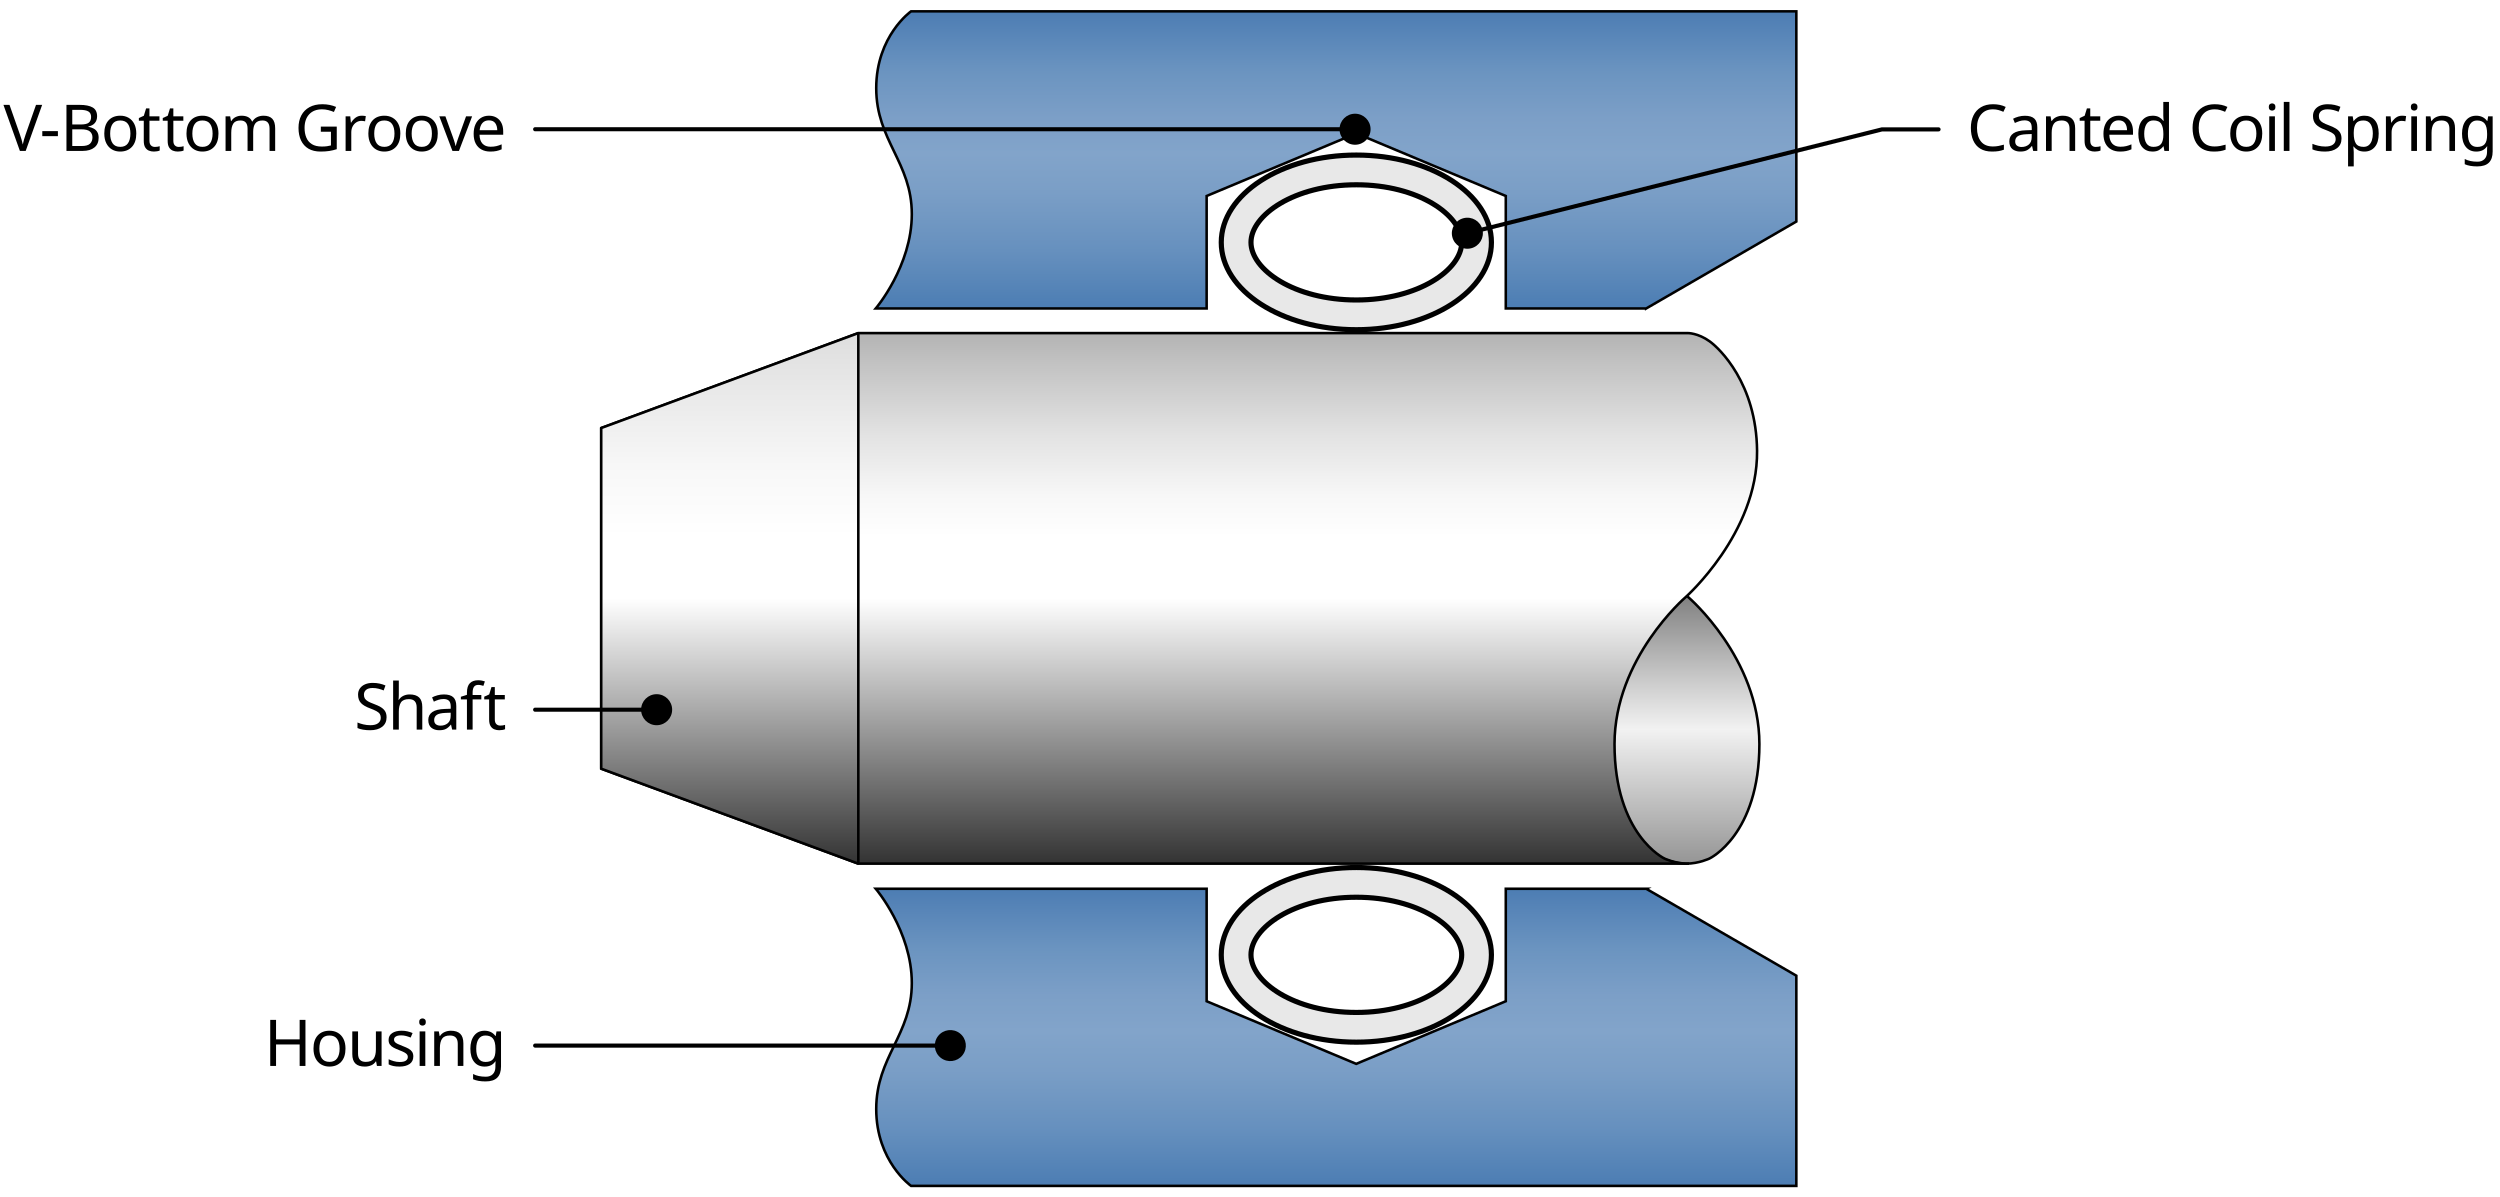 <?xml version="1.0" encoding="UTF-8"?><svg xmlns="http://www.w3.org/2000/svg" xmlns:xlink="http://www.w3.org/1999/xlink" viewBox="0 0 969 464"><defs><style>.cls-1{fill:#e8e8e8;stroke-width:2px;}.cls-1,.cls-2,.cls-3,.cls-4,.cls-5,.cls-6,.cls-7{stroke:#000;}.cls-1,.cls-2,.cls-3,.cls-4,.cls-5,.cls-7{stroke-miterlimit:10;}.cls-2{fill:url(#linear-gradient-2);}.cls-3{fill:url(#linear-gradient-4);}.cls-4{fill:url(#linear-gradient-5);}.cls-5{fill:none;stroke-linecap:round;stroke-width:1.6px;}.cls-6{fill:url(#linear-gradient-3);stroke-linejoin:bevel;}.cls-7{fill:url(#linear-gradient);}</style><linearGradient id="linear-gradient" x1="653.585" y1="334.749" x2="653.585" y2="230.828" gradientUnits="userSpaceOnUse"><stop offset="0" stop-color="#959595"/><stop offset=".5" stop-color="#f2f2f2"/><stop offset=".69" stop-color="#c9c9c9"/><stop offset="1" stop-color="gray"/></linearGradient><linearGradient id="linear-gradient-2" x1="457.035" y1="334.749" x2="457.035" y2="129.102" gradientUnits="userSpaceOnUse"><stop offset="0" stop-color="#333"/><stop offset=".5" stop-color="#fff"/><stop offset=".617" stop-color="#fff"/><stop offset=".694" stop-color="#f7f7f7"/><stop offset=".81" stop-color="#e2e2e2"/><stop offset=".952" stop-color="silver"/><stop offset="1" stop-color="#b3b3b3"/></linearGradient><linearGradient id="linear-gradient-3" x1="282.856" y1="334.749" x2="282.856" y2="129.102" gradientUnits="userSpaceOnUse"><stop offset="0" stop-color="#333"/><stop offset=".5" stop-color="#fff"/><stop offset=".617" stop-color="#fff"/><stop offset=".751" stop-color="#f7f7f7"/><stop offset=".956" stop-color="#e2e2e2"/><stop offset="1" stop-color="#ddd"/></linearGradient><linearGradient id="linear-gradient-4" x1="517.853" y1="459.648" x2="517.853" y2="344.478" gradientUnits="userSpaceOnUse"><stop offset="0" stop-color="#4c7db3"/><stop offset=".194" stop-color="#6690be"/><stop offset=".389" stop-color="#7a9ec6"/><stop offset=".52" stop-color="#82a4ca"/><stop offset=".64" stop-color="#7c9fc7"/><stop offset=".796" stop-color="#6b94c0"/><stop offset=".971" stop-color="#5180b5"/><stop offset="1" stop-color="#4c7db3"/></linearGradient><linearGradient id="linear-gradient-5" y1="119.566" y2="4.395" xlink:href="#linear-gradient-4"/></defs><g id="HOUSING_SHAFT"><path class="cls-7" d="M654.448,231.525s27.49,23.61,27.49,56.865c0,35.249-19.344,44.374-19.344,44.374,0,0-4.132,1.985-9.009,1.985-4.877,0-9.009-1.985-9.009-1.985,0,0-19.344-9.125-19.344-44.374,0-33.254,27.49-56.865,27.49-56.865l.863-.696,.863,.696Z"/><path class="cls-2" d="M654.14,334.749H332.683l-99.655-36.801V165.903l99.655-36.801h321.456s3.956-.085,8.535,3.215c3.769,2.716,18.124,16.309,18.364,42.457,.293,31.924-27.762,56.752-27.762,56.752,0,0-27.49,23.61-27.49,56.865,0,35.249,19.344,44.374,19.344,44.374,0,0,4.132,1.985,9.009,1.985Z"/><polygon class="cls-6" points="332.683 334.749 233.028 297.947 233.028 165.903 332.683 129.102 332.683 334.749"/><path class="cls-3" d="M638.067,344.48h-54.426v43.599l-57.973,24.276-57.973-24.276v-43.601h-128.25s13.974,16.455,13.974,36.549-13.791,28.549-13.791,48.834,13.496,29.787,13.496,29.787h343.137v-81.473l-58.195-33.695Z"/><path class="cls-4" d="M638.067,119.563h-54.426v-43.599l-57.973-24.276-57.973,24.276v43.601h-128.25s13.974-16.455,13.974-36.549-13.791-28.549-13.791-48.834,13.496-29.787,13.496-29.787h343.137V85.868l-58.195,33.695Z"/></g><g id="SPRING"><path class="cls-1" d="M525.715,336.249c28.916,0,52.359,15.152,52.359,33.844s-23.442,33.849-52.359,33.849-52.356-15.157-52.356-33.849,23.44-33.844,52.356-33.844Zm40.839,33.844c0-10.559-16.772-22.324-40.839-22.324s-40.837,11.766-40.837,22.324c0,10.562,16.771,22.329,40.837,22.329s40.839-11.768,40.839-22.329Z"/><path class="cls-1" d="M473.359,93.951c0-18.692,23.44-33.849,52.356-33.849s52.359,15.157,52.359,33.849-23.442,33.844-52.359,33.844-52.356-15.152-52.356-33.844Zm52.356-22.329c-24.065,0-40.837,11.768-40.837,22.329,0,10.559,16.771,22.324,40.837,22.324s40.839-11.766,40.839-22.324c0-10.562-16.772-22.329-40.839-22.329Z"/></g><g id="TEXT"><g><path d="M149.836,278.014c0,1.584-.575,2.817-1.725,3.7-1.15,.884-2.7,1.325-4.65,1.325-1,0-1.925-.075-2.775-.226-.85-.149-1.559-.357-2.125-.625v-2.149c.6,.267,1.346,.509,2.238,.725,.891,.217,1.812,.325,2.762,.325,1.316,0,2.316-.258,3-.775,.683-.516,1.025-1.216,1.025-2.1,0-.583-.125-1.075-.375-1.475-.25-.4-.684-.767-1.3-1.101-.617-.333-1.458-.7-2.525-1.1-1.534-.55-2.684-1.226-3.45-2.025s-1.15-1.892-1.15-3.274c0-.934,.241-1.742,.725-2.426,.483-.683,1.15-1.208,2-1.574,.85-.367,1.841-.551,2.975-.551,.966,0,1.858,.092,2.675,.275,.816,.184,1.566,.425,2.25,.725l-.7,1.926c-.617-.267-1.292-.492-2.025-.676-.733-.183-1.483-.274-2.25-.274-1.117,0-1.958,.237-2.525,.712-.567,.476-.85,1.104-.85,1.888,0,.601,.125,1.101,.375,1.5,.25,.4,.658,.763,1.225,1.088,.566,.325,1.333,.662,2.3,1.013,1.05,.383,1.938,.796,2.663,1.237s1.275,.971,1.65,1.587c.375,.617,.562,1.393,.562,2.325Z"/><path d="M154.579,263.789v5.575c0,.666-.042,1.291-.125,1.875h.15c.433-.684,1.021-1.2,1.762-1.551,.742-.35,1.546-.524,2.413-.524,1.617,0,2.837,.388,3.663,1.162,.825,.775,1.237,2.021,1.237,3.737v8.726h-2.175v-8.575c0-2.15-1-3.225-3-3.225-1.5,0-2.529,.421-3.087,1.262-.559,.842-.837,2.047-.837,3.613v6.925h-2.2v-19h2.2Z"/><path d="M172.056,269.164c1.633,0,2.842,.358,3.625,1.075s1.175,1.858,1.175,3.425v9.125h-1.6l-.425-1.9h-.101c-.583,.733-1.2,1.275-1.85,1.625-.65,.351-1.534,.525-2.65,.525-1.217,0-2.225-.321-3.024-.963-.801-.642-1.2-1.646-1.2-3.013,0-1.333,.524-2.362,1.575-3.087,1.05-.726,2.666-1.121,4.85-1.188l2.275-.075v-.8c0-1.116-.242-1.892-.726-2.325s-1.167-.65-2.05-.65c-.7,0-1.367,.104-2,.312-.634,.209-1.225,.446-1.775,.713l-.675-1.65c.583-.316,1.275-.587,2.075-.812,.8-.225,1.633-.337,2.5-.337Zm2.625,7.075l-1.975,.074c-1.667,.067-2.821,.334-3.463,.801s-.963,1.125-.963,1.975c0,.75,.229,1.3,.688,1.65,.459,.35,1.046,.524,1.763,.524,1.116,0,2.054-.312,2.812-.938s1.138-1.587,1.138-2.888v-1.199Z"/><path d="M186.561,271.089h-3.375v11.7h-2.2v-11.7h-2.35v-1.025l2.35-.75v-.774c0-1.733,.379-2.979,1.138-3.737,.758-.759,1.829-1.138,3.213-1.138,.516,0,1,.046,1.449,.138,.45,.092,.834,.195,1.15,.312l-.575,1.725c-.267-.083-.575-.166-.925-.25-.35-.083-.709-.125-1.075-.125-.733,0-1.279,.246-1.638,.737-.358,.492-.537,1.263-.537,2.312v.875h3.375v1.7Z"/><path d="M193.891,281.239c.333,0,.675-.025,1.024-.075,.351-.05,.634-.116,.851-.2v1.675c-.234,.117-.567,.213-1,.288-.434,.074-.851,.112-1.25,.112-.7,0-1.347-.121-1.938-.362-.592-.242-1.071-.663-1.438-1.263-.367-.601-.551-1.441-.551-2.525v-7.8h-1.899v-1.05l1.925-.875,.875-2.851h1.3v3.075h3.875v1.7h-3.875v7.75c0,.816,.196,1.421,.588,1.812s.896,.588,1.513,.588Z"/></g><g><path d="M118.394,413.159h-2.25v-8.325h-9.15v8.325h-2.25v-17.851h2.25v7.551h9.15v-7.551h2.25v17.851Z"/><path d="M133.911,406.434c0,2.217-.562,3.934-1.688,5.15s-2.646,1.825-4.562,1.825c-1.184,0-2.237-.271-3.163-.812-.925-.542-1.654-1.333-2.188-2.375s-.8-2.304-.8-3.788c0-2.216,.554-3.925,1.663-5.125,1.108-1.199,2.629-1.8,4.562-1.8,1.2,0,2.266,.271,3.2,.812,.934,.542,1.663,1.325,2.188,2.351,.525,1.024,.788,2.279,.788,3.762Zm-10.125,0c0,1.584,.312,2.838,.938,3.763s1.621,1.388,2.988,1.388c1.35,0,2.341-.463,2.975-1.388s.95-2.179,.95-3.763c0-1.583-.317-2.824-.95-3.725s-1.633-1.35-3-1.35-2.358,.449-2.975,1.35c-.617,.9-.925,2.142-.925,3.725Z"/><path d="M147.899,399.759v13.4h-1.8l-.325-1.775h-.1c-.434,.7-1.034,1.213-1.8,1.538-.767,.324-1.583,.487-2.45,.487-1.617,0-2.833-.388-3.65-1.163-.817-.774-1.225-2.012-1.225-3.712v-8.775h2.225v8.625c0,2.134,.991,3.2,2.975,3.2,1.483,0,2.513-.416,3.088-1.25,.575-.833,.862-2.033,.862-3.6v-6.976h2.2Z"/><path d="M160.199,409.459c0,1.3-.484,2.283-1.45,2.95-.967,.667-2.267,1-3.9,1-.934,0-1.737-.075-2.413-.226-.675-.149-1.271-.357-1.788-.625v-2c.533,.268,1.179,.513,1.938,.738,.758,.225,1.529,.337,2.312,.337,1.117,0,1.925-.179,2.425-.537s.75-.838,.75-1.438c0-.333-.092-.634-.275-.9-.184-.267-.513-.533-.988-.8s-1.154-.566-2.038-.9c-.867-.333-1.608-.666-2.225-1-.617-.333-1.092-.732-1.425-1.199s-.5-1.066-.5-1.801c0-1.133,.462-2.008,1.388-2.625,.925-.616,2.137-.925,3.637-.925,.816,0,1.579,.084,2.288,.25,.709,.167,1.371,.384,1.988,.65l-.75,1.75c-.567-.233-1.159-.434-1.775-.601-.617-.166-1.25-.25-1.9-.25-.9,0-1.587,.146-2.062,.438-.475,.292-.712,.688-.712,1.188,0,.384,.108,.7,.325,.95,.216,.25,.579,.5,1.087,.75,.508,.25,1.188,.534,2.038,.851,.85,.316,1.575,.642,2.175,.975,.6,.334,1.058,.737,1.375,1.213,.316,.475,.475,1.07,.475,1.787Z"/><path d="M163.776,394.734c.333,0,.629,.112,.888,.337,.258,.226,.388,.579,.388,1.062s-.13,.838-.388,1.062c-.259,.226-.555,.338-.888,.338-.367,0-.675-.112-.925-.338-.25-.225-.375-.579-.375-1.062s.125-.837,.375-1.062c.25-.225,.558-.337,.925-.337Zm1.075,5.024v13.4h-2.2v-13.4h2.2Z"/><path d="M174.753,399.509c1.6,0,2.809,.392,3.625,1.175,.816,.784,1.225,2.034,1.225,3.75v8.726h-2.175v-8.575c0-2.15-1-3.225-3-3.225-1.483,0-2.509,.416-3.075,1.25-.566,.833-.85,2.033-.85,3.6v6.95h-2.2v-13.4h1.775l.325,1.825h.125c.433-.7,1.033-1.221,1.8-1.562s1.575-.513,2.425-.513Z"/><path d="M187.816,399.509c.883,0,1.679,.167,2.388,.5,.708,.334,1.312,.842,1.812,1.525h.125l.3-1.775h1.75v13.625c0,1.917-.487,3.358-1.463,4.325-.975,.967-2.487,1.45-4.537,1.45-1.967,0-3.575-.284-4.825-.851v-2.024c1.316,.7,2.967,1.05,4.95,1.05,1.149,0,2.054-.338,2.712-1.013s.988-1.596,.988-2.763v-.524c0-.2,.008-.487,.024-.862s.033-.638,.05-.788h-.1c-.9,1.351-2.283,2.025-4.15,2.025-1.733,0-3.087-.608-4.062-1.825-.975-1.217-1.462-2.916-1.462-5.1,0-2.134,.487-3.829,1.462-5.088,.976-1.258,2.321-1.888,4.038-1.888Zm.3,1.851c-1.117,0-1.983,.445-2.6,1.337-.617,.892-.926,2.163-.926,3.812,0,1.65,.301,2.913,.9,3.788s1.491,1.312,2.675,1.312c1.351,0,2.333-.363,2.95-1.088,.616-.725,.925-1.896,.925-3.513v-.524c0-1.816-.316-3.125-.95-3.926-.633-.8-1.625-1.199-2.975-1.199Z"/></g><g><path d="M16.335,40.648l-6.375,17.85h-2.25L1.335,40.648H3.685l4.025,11.45c.267,.733,.487,1.421,.663,2.062,.175,.642,.329,1.254,.462,1.837,.116-.583,.267-1.2,.45-1.85,.183-.65,.408-1.35,.675-2.1l4-11.4h2.375Z"/><path d="M16.394,52.773v-1.95h6.05v1.95h-6.05Z"/><path d="M25.759,40.648h5.1c2.216,0,3.9,.334,5.05,1,1.15,.667,1.725,1.809,1.725,3.425,0,1.05-.291,1.921-.875,2.612-.584,.692-1.425,1.138-2.525,1.337v.125c.75,.134,1.429,.359,2.038,.675s1.087,.767,1.438,1.35c.35,.584,.525,1.334,.525,2.25,0,1.617-.554,2.867-1.663,3.75-1.108,.884-2.621,1.325-4.537,1.325h-6.275v-17.85Zm2.25,7.6h3.3c1.516,0,2.562-.246,3.137-.737,.575-.492,.863-1.221,.863-2.188,0-.983-.346-1.688-1.038-2.113-.692-.425-1.796-.637-3.312-.637h-2.95v5.675Zm0,1.875v6.475h3.6c1.583,0,2.683-.308,3.3-.925,.616-.616,.925-1.425,.925-2.425,0-.933-.321-1.688-.962-2.263-.642-.575-1.788-.862-3.438-.862h-3.425Z"/><path d="M52.822,51.773c0,2.217-.562,3.934-1.688,5.15-1.125,1.217-2.646,1.825-4.562,1.825-1.184,0-2.237-.271-3.163-.812-.925-.541-1.654-1.333-2.188-2.375-.533-1.042-.8-2.304-.8-3.788,0-2.216,.554-3.925,1.663-5.125,1.108-1.2,2.629-1.8,4.562-1.8,1.2,0,2.266,.271,3.2,.812s1.663,1.325,2.188,2.35c.525,1.025,.788,2.279,.788,3.762Zm-10.125,0c0,1.583,.312,2.837,.938,3.763,.625,.925,1.621,1.387,2.988,1.387,1.35,0,2.341-.462,2.975-1.387,.633-.925,.95-2.179,.95-3.763,0-1.583-.317-2.825-.95-3.725-.633-.9-1.633-1.35-3-1.35s-2.358,.45-2.975,1.35c-.617,.9-.925,2.142-.925,3.725Z"/><path d="M60.027,56.948c.333,0,.675-.025,1.025-.075s.633-.116,.85-.2v1.675c-.234,.117-.567,.212-1,.288-.434,.075-.85,.112-1.25,.112-.7,0-1.346-.121-1.938-.362-.592-.242-1.071-.663-1.438-1.263-.367-.6-.55-1.441-.55-2.525v-7.8h-1.9v-1.05l1.925-.875,.875-2.85h1.3v3.075h3.875v1.7h-3.875v7.75c0,.817,.196,1.421,.587,1.812,.392,.392,.896,.588,1.513,.588Z"/><path d="M69.289,56.948c.333,0,.675-.025,1.025-.075s.633-.116,.85-.2v1.675c-.234,.117-.567,.212-1,.288-.434,.075-.85,.112-1.25,.112-.7,0-1.346-.121-1.938-.362-.592-.242-1.071-.663-1.438-1.263-.367-.6-.55-1.441-.55-2.525v-7.8h-1.9v-1.05l1.925-.875,.875-2.85h1.3v3.075h3.875v1.7h-3.875v7.75c0,.817,.196,1.421,.587,1.812,.392,.392,.896,.588,1.513,.588Z"/><path d="M84.679,51.773c0,2.217-.562,3.934-1.688,5.15-1.125,1.217-2.646,1.825-4.562,1.825-1.184,0-2.237-.271-3.163-.812-.925-.541-1.654-1.333-2.188-2.375-.533-1.042-.8-2.304-.8-3.788,0-2.216,.554-3.925,1.663-5.125,1.108-1.2,2.629-1.8,4.562-1.8,1.2,0,2.266,.271,3.2,.812s1.663,1.325,2.188,2.35c.525,1.025,.788,2.279,.788,3.762Zm-10.125,0c0,1.583,.312,2.837,.938,3.763,.625,.925,1.621,1.387,2.988,1.387,1.35,0,2.341-.462,2.975-1.387,.633-.925,.95-2.179,.95-3.763,0-1.583-.317-2.825-.95-3.725-.633-.9-1.633-1.35-3-1.35s-2.358,.45-2.975,1.35c-.617,.9-.925,2.142-.925,3.725Z"/><path d="M102.129,44.848c1.516,0,2.65,.392,3.4,1.175,.75,.784,1.125,2.034,1.125,3.75v8.725h-2.175v-8.625c0-2.116-.908-3.175-2.725-3.175-1.3,0-2.229,.375-2.788,1.125-.559,.75-.837,1.842-.837,3.275v7.4h-2.175v-8.625c0-2.116-.916-3.175-2.75-3.175-1.35,0-2.284,.416-2.8,1.25-.517,.834-.775,2.033-.775,3.6v6.95h-2.2v-13.4h1.775l.325,1.825h.125c.416-.7,.979-1.221,1.688-1.562,.708-.341,1.462-.512,2.262-.512,2.1,0,3.467,.75,4.1,2.25h.125c.45-.767,1.058-1.333,1.825-1.7,.766-.366,1.591-.55,2.475-.55Z"/><path d="M124.353,49.073h6.175v8.75c-.967,.316-1.942,.55-2.925,.7s-2.1,.225-3.35,.225c-1.85,0-3.409-.371-4.675-1.112s-2.229-1.8-2.887-3.175c-.659-1.375-.988-3.004-.988-4.887,0-1.85,.363-3.463,1.087-4.838,.725-1.375,1.779-2.441,3.163-3.2s3.05-1.138,5-1.138c1,0,1.946,.092,2.837,.275,.892,.184,1.721,.442,2.488,.775l-.85,1.95c-.634-.266-1.346-.504-2.138-.712-.791-.208-1.612-.312-2.462-.312-2.133,0-3.796,.646-4.987,1.938-1.192,1.292-1.788,3.046-1.788,5.263,0,1.417,.229,2.671,.688,3.762,.458,1.092,1.179,1.942,2.163,2.55,.983,.608,2.275,.912,3.875,.912,.783,0,1.45-.041,2-.125,.55-.083,1.05-.183,1.5-.3v-5.3h-3.925v-2Z"/><path d="M140.208,44.848c.25,0,.517,.012,.8,.038,.283,.025,.541,.062,.775,.112l-.275,2.025c-.217-.05-.459-.091-.725-.125-.267-.033-.509-.05-.725-.05-.684,0-1.325,.188-1.925,.562-.6,.375-1.079,.9-1.438,1.575-.358,.675-.537,1.463-.537,2.363v7.15h-2.2v-13.4h1.8l.25,2.45h.1c.416-.733,.971-1.366,1.663-1.9,.691-.533,1.504-.8,2.438-.8Z"/><path d="M155.173,51.773c0,2.217-.562,3.934-1.688,5.15-1.125,1.217-2.646,1.825-4.562,1.825-1.184,0-2.237-.271-3.163-.812-.925-.541-1.654-1.333-2.188-2.375-.533-1.042-.8-2.304-.8-3.788,0-2.216,.554-3.925,1.663-5.125,1.108-1.2,2.629-1.8,4.562-1.8,1.2,0,2.266,.271,3.2,.812s1.663,1.325,2.188,2.35c.525,1.025,.788,2.279,.788,3.762Zm-10.125,0c0,1.583,.312,2.837,.938,3.763,.625,.925,1.621,1.387,2.988,1.387,1.35,0,2.341-.462,2.975-1.387,.633-.925,.95-2.179,.95-3.763,0-1.583-.317-2.825-.95-3.725-.633-.9-1.633-1.35-3-1.35s-2.358,.45-2.975,1.35c-.617,.9-.925,2.142-.925,3.725Z"/><path d="M169.681,51.773c0,2.217-.562,3.934-1.688,5.15-1.125,1.217-2.646,1.825-4.563,1.825-1.184,0-2.237-.271-3.163-.812-.925-.541-1.654-1.333-2.188-2.375-.533-1.042-.8-2.304-.8-3.788,0-2.216,.554-3.925,1.663-5.125,1.108-1.2,2.629-1.8,4.562-1.8,1.2,0,2.266,.271,3.2,.812s1.663,1.325,2.188,2.35c.525,1.025,.788,2.279,.788,3.762Zm-10.125,0c0,1.583,.312,2.837,.938,3.763,.625,.925,1.621,1.387,2.988,1.387,1.35,0,2.342-.462,2.975-1.387,.634-.925,.95-2.179,.95-3.763,0-1.583-.316-2.825-.95-3.725-.633-.9-1.633-1.35-3-1.35-1.367,0-2.358,.45-2.975,1.35-.617,.9-.925,2.142-.925,3.725Z"/><path d="M175.361,58.498l-5.075-13.4h2.351l2.85,7.9c.133,.367,.275,.775,.425,1.225,.15,.45,.283,.883,.4,1.3,.116,.417,.2,.759,.25,1.025h.1c.05-.266,.142-.612,.275-1.037,.133-.425,.274-.858,.425-1.3,.15-.441,.291-.846,.425-1.212l2.851-7.9h2.35l-5.1,13.4h-2.525Z"/><path d="M189.515,44.848c1.134,0,2.117,.25,2.95,.75s1.471,1.204,1.913,2.112c.441,.909,.662,1.971,.662,3.188v1.325h-9.175c.033,1.517,.421,2.671,1.162,3.462,.741,.792,1.779,1.188,3.112,1.188,.851,0,1.604-.079,2.263-.237s1.338-.388,2.038-.688v1.925c-.684,.3-1.359,.521-2.025,.663-.667,.141-1.459,.212-2.375,.212-1.283,0-2.408-.258-3.375-.775s-1.721-1.283-2.263-2.3c-.542-1.016-.812-2.275-.812-3.775,0-1.466,.246-2.725,.737-3.775,.492-1.05,1.184-1.858,2.075-2.425s1.929-.85,3.112-.85Zm-.024,1.8c-1.05,0-1.88,.337-2.487,1.013-.609,.675-.972,1.612-1.088,2.812h6.825c-.017-1.133-.284-2.054-.8-2.763-.518-.708-1.334-1.062-2.45-1.062Z"/></g><g><path d="M772.46,42.373c-1.917,0-3.426,.642-4.525,1.925-1.1,1.284-1.65,3.042-1.65,5.275,0,2.217,.513,3.971,1.538,5.262,1.024,1.292,2.562,1.938,4.612,1.938,.767,0,1.5-.066,2.2-.2s1.392-.3,2.075-.5v1.95c-.667,.25-1.354,.434-2.062,.55-.709,.116-1.555,.175-2.538,.175-1.816,0-3.333-.375-4.55-1.125s-2.129-1.816-2.737-3.2c-.608-1.383-.913-3.008-.913-4.875,0-1.8,.329-3.387,.988-4.762,.658-1.375,1.629-2.45,2.912-3.225s2.842-1.163,4.675-1.163c1.884,0,3.525,.35,4.925,1.05l-.899,1.9c-.55-.25-1.163-.475-1.838-.675-.675-.2-1.412-.3-2.212-.3Z"/><path d="M784.86,44.873c1.633,0,2.842,.358,3.625,1.075s1.175,1.858,1.175,3.425v9.125h-1.6l-.425-1.9h-.101c-.583,.733-1.2,1.275-1.85,1.625-.65,.35-1.534,.525-2.65,.525-1.217,0-2.225-.321-3.024-.962-.801-.642-1.2-1.646-1.2-3.013,0-1.333,.524-2.362,1.575-3.087,1.05-.725,2.666-1.121,4.85-1.188l2.275-.075v-.8c0-1.116-.242-1.892-.726-2.325-.483-.433-1.167-.65-2.05-.65-.7,0-1.367,.104-2,.312-.634,.208-1.225,.446-1.775,.712l-.675-1.65c.583-.316,1.275-.587,2.075-.812s1.633-.337,2.5-.337Zm2.625,7.075l-1.975,.075c-1.667,.067-2.821,.334-3.463,.8s-.963,1.125-.963,1.975c0,.75,.229,1.3,.688,1.65,.459,.35,1.046,.525,1.763,.525,1.116,0,2.054-.312,2.812-.938s1.138-1.587,1.138-2.888v-1.2Z"/><path d="M799.48,44.848c1.6,0,2.808,.392,3.625,1.175,.816,.784,1.225,2.034,1.225,3.75v8.725h-2.175v-8.575c0-2.15-1-3.225-3-3.225-1.483,0-2.509,.416-3.075,1.25s-.85,2.033-.85,3.6v6.95h-2.2v-13.4h1.774l.325,1.825h.125c.434-.7,1.033-1.221,1.8-1.562,.767-.341,1.575-.512,2.426-.512Z"/><path d="M812.285,56.948c.333,0,.675-.025,1.024-.075,.351-.05,.634-.116,.851-.2v1.675c-.234,.117-.567,.212-1,.288-.434,.075-.851,.112-1.25,.112-.7,0-1.347-.121-1.938-.362-.592-.242-1.071-.663-1.438-1.263-.367-.6-.551-1.441-.551-2.525v-7.8h-1.899v-1.05l1.925-.875,.875-2.85h1.3v3.075h3.875v1.7h-3.875v7.75c0,.817,.196,1.421,.588,1.812,.392,.392,.896,.588,1.513,.588Z"/><path d="M821.224,44.848c1.133,0,2.116,.25,2.95,.75,.833,.5,1.471,1.204,1.912,2.112,.441,.909,.663,1.971,.663,3.188v1.325h-9.176c.033,1.517,.421,2.671,1.163,3.462,.741,.792,1.778,1.188,3.112,1.188,.85,0,1.604-.079,2.263-.237,.658-.158,1.337-.388,2.037-.688v1.925c-.684,.3-1.358,.521-2.024,.663-.667,.141-1.459,.212-2.375,.212-1.284,0-2.409-.258-3.375-.775-.967-.517-1.722-1.283-2.263-2.3-.542-1.016-.812-2.275-.812-3.775,0-1.466,.245-2.725,.737-3.775,.491-1.05,1.184-1.858,2.075-2.425s1.929-.85,3.112-.85Zm-.025,1.8c-1.05,0-1.879,.337-2.487,1.013-.608,.675-.971,1.612-1.087,2.812h6.824c-.017-1.133-.283-2.054-.8-2.763-.517-.708-1.333-1.062-2.45-1.062Z"/><path d="M834.319,58.748c-1.667,0-3-.579-4-1.737s-1.5-2.888-1.5-5.188c0-2.3,.504-4.038,1.513-5.213,1.008-1.175,2.346-1.762,4.013-1.762,1.033,0,1.879,.192,2.537,.575,.658,.384,1.196,.85,1.612,1.4h.15c-.033-.217-.066-.538-.1-.963-.034-.425-.051-.762-.051-1.012v-5.35h2.2v19h-1.774l-.325-1.8h-.101c-.399,.566-.934,1.05-1.6,1.45-.667,.4-1.525,.6-2.575,.6Zm.351-1.825c1.416,0,2.412-.387,2.987-1.162,.575-.775,.862-1.946,.862-3.513v-.4c0-1.667-.275-2.946-.825-3.837s-1.566-1.338-3.05-1.338c-1.184,0-2.071,.471-2.662,1.413-.592,.942-.888,2.205-.888,3.788,0,1.6,.296,2.842,.888,3.725,.591,.883,1.487,1.325,2.688,1.325Z"/><path d="M858.394,42.373c-1.917,0-3.426,.642-4.525,1.925-1.1,1.284-1.65,3.042-1.65,5.275,0,2.217,.513,3.971,1.538,5.262,1.024,1.292,2.562,1.938,4.612,1.938,.767,0,1.5-.066,2.2-.2s1.392-.3,2.075-.5v1.95c-.667,.25-1.354,.434-2.062,.55-.709,.116-1.555,.175-2.538,.175-1.816,0-3.333-.375-4.55-1.125s-2.129-1.816-2.737-3.2c-.608-1.383-.913-3.008-.913-4.875,0-1.8,.329-3.387,.988-4.762,.658-1.375,1.629-2.45,2.912-3.225s2.842-1.163,4.675-1.163c1.884,0,3.525,.35,4.925,1.05l-.899,1.9c-.55-.25-1.163-.475-1.838-.675-.675-.2-1.412-.3-2.212-.3Z"/><path d="M876.843,51.773c0,2.217-.562,3.934-1.688,5.15-1.125,1.217-2.646,1.825-4.562,1.825-1.184,0-2.237-.271-3.162-.812-.925-.541-1.654-1.333-2.188-2.375-.533-1.042-.8-2.304-.8-3.788,0-2.216,.554-3.925,1.662-5.125,1.108-1.2,2.629-1.8,4.562-1.8,1.2,0,2.267,.271,3.2,.812s1.662,1.325,2.188,2.35c.525,1.025,.787,2.279,.787,3.762Zm-10.125,0c0,1.583,.312,2.837,.938,3.763,.625,.925,1.621,1.387,2.988,1.387,1.35,0,2.341-.462,2.975-1.387,.633-.925,.95-2.179,.95-3.763,0-1.583-.317-2.825-.95-3.725-.634-.9-1.634-1.35-3-1.35-1.367,0-2.358,.45-2.975,1.35-.617,.9-.926,2.142-.926,3.725Z"/><path d="M880.681,40.073c.333,0,.629,.112,.888,.337,.258,.225,.387,.579,.387,1.062s-.129,.837-.387,1.062c-.259,.225-.555,.337-.888,.337-.367,0-.675-.112-.925-.337s-.375-.579-.375-1.062,.125-.837,.375-1.062,.558-.337,.925-.337Zm1.075,5.025v13.4h-2.2v-13.4h2.2Z"/><path d="M887.393,58.498h-2.2v-19h2.2v19Z"/><path d="M907.568,53.723c0,1.583-.575,2.817-1.725,3.7-1.15,.884-2.7,1.325-4.65,1.325-1,0-1.925-.075-2.775-.225-.85-.15-1.559-.358-2.125-.625v-2.15c.601,.267,1.346,.509,2.238,.725,.891,.217,1.812,.325,2.762,.325,1.316,0,2.316-.258,3-.775,.684-.516,1.025-1.216,1.025-2.1,0-.583-.125-1.075-.375-1.475-.25-.4-.684-.767-1.3-1.1-.617-.334-1.459-.7-2.525-1.1-1.533-.55-2.684-1.225-3.45-2.025-.767-.8-1.149-1.892-1.149-3.275,0-.934,.241-1.742,.725-2.425,.483-.683,1.15-1.208,2-1.575,.851-.367,1.842-.55,2.976-.55,.966,0,1.857,.092,2.675,.275,.816,.184,1.566,.425,2.25,.725l-.7,1.925c-.617-.267-1.292-.492-2.025-.675-.733-.183-1.483-.275-2.25-.275-1.116,0-1.958,.237-2.524,.712-.567,.475-.851,1.104-.851,1.888,0,.6,.125,1.1,.375,1.5s.658,.762,1.226,1.087c.566,.325,1.333,.663,2.3,1.013,1.05,.383,1.938,.796,2.662,1.237,.726,.442,1.275,.971,1.65,1.587,.375,.617,.562,1.392,.562,2.325Z"/><path d="M916.485,44.848c1.65,0,2.979,.575,3.987,1.725,1.009,1.15,1.513,2.883,1.513,5.2,0,2.284-.504,4.017-1.513,5.2-1.008,1.184-2.346,1.775-4.012,1.775-1.034,0-1.888-.192-2.562-.575-.676-.383-1.205-.841-1.588-1.375h-.15c.017,.284,.046,.642,.088,1.075,.041,.434,.062,.808,.062,1.125v5.5h-2.2v-19.4h1.8l.301,1.825h.1c.4-.583,.925-1.075,1.575-1.475,.649-.4,1.517-.6,2.6-.6Zm-.399,1.85c-1.367,0-2.334,.383-2.9,1.15s-.858,1.934-.875,3.5v.425c0,1.65,.271,2.921,.812,3.812,.541,.892,1.546,1.337,3.013,1.337,.8,0,1.466-.221,2-.662,.533-.441,.929-1.054,1.188-1.838,.258-.783,.388-1.675,.388-2.675,0-1.533-.297-2.758-.888-3.675-.592-.916-1.505-1.375-2.737-1.375Z"/><path d="M931.033,44.848c.25,0,.517,.012,.8,.038,.283,.025,.541,.062,.775,.112l-.275,2.025c-.217-.05-.459-.091-.725-.125-.268-.033-.509-.05-.726-.05-.684,0-1.325,.188-1.925,.562s-1.079,.9-1.438,1.575c-.358,.675-.537,1.463-.537,2.363v7.15h-2.2v-13.4h1.8l.25,2.45h.1c.417-.733,.971-1.366,1.663-1.9,.691-.533,1.504-.8,2.438-.8Z"/><path d="M935.743,40.073c.333,0,.629,.112,.888,.337,.258,.225,.387,.579,.387,1.062s-.129,.837-.387,1.062c-.259,.225-.555,.337-.888,.337-.367,0-.675-.112-.925-.337s-.375-.579-.375-1.062,.125-.837,.375-1.062,.558-.337,.925-.337Zm1.075,5.025v13.4h-2.2v-13.4h2.2Z"/><path d="M946.717,44.848c1.6,0,2.809,.392,3.625,1.175,.816,.784,1.225,2.034,1.225,3.75v8.725h-2.175v-8.575c0-2.15-1-3.225-3-3.225-1.483,0-2.509,.416-3.075,1.25s-.85,2.033-.85,3.6v6.95h-2.2v-13.4h1.775l.325,1.825h.125c.433-.7,1.033-1.221,1.8-1.562,.767-.341,1.575-.512,2.425-.512Z"/><path d="M959.78,44.848c.883,0,1.679,.167,2.388,.5,.708,.334,1.312,.842,1.812,1.525h.125l.3-1.775h1.75v13.625c0,1.917-.487,3.358-1.463,4.325-.975,.967-2.487,1.45-4.537,1.45-1.967,0-3.575-.284-4.825-.85v-2.025c1.316,.7,2.967,1.05,4.95,1.05,1.149,0,2.054-.337,2.712-1.012,.658-.675,.988-1.596,.988-2.763v-.525c0-.2,.008-.487,.024-.862s.033-.638,.05-.788h-.1c-.9,1.35-2.283,2.025-4.15,2.025-1.733,0-3.087-.608-4.062-1.825-.975-1.216-1.462-2.916-1.462-5.1,0-2.133,.487-3.829,1.462-5.088,.976-1.258,2.321-1.887,4.038-1.887Zm.3,1.85c-1.117,0-1.983,.446-2.6,1.337-.617,.892-.926,2.163-.926,3.812s.301,2.913,.9,3.788,1.491,1.312,2.675,1.312c1.351,0,2.333-.363,2.95-1.088,.616-.725,.925-1.896,.925-3.512v-.525c0-1.816-.316-3.125-.95-3.925-.633-.8-1.625-1.2-2.975-1.2Z"/></g><g><line class="cls-5" x1="254.811" y1="275.081" x2="207.426" y2="275.081"/><path d="M254.51,269.066c3.322,0,6.016,2.694,6.016,6.016s-2.694,6.016-6.016,6.016-6.016-2.694-6.016-6.016,2.694-6.016,6.016-6.016Z"/></g><g><polyline class="cls-5" points="568.456 90.469 729.454 50.151 751.379 50.151"/><path d="M570.209,96.232c-3.222,.807-6.49-1.152-7.297-4.374-.807-3.222,1.152-6.49,4.374-7.297,3.222-.807,6.49,1.152,7.297,4.374,.807,3.222-1.152,6.49-4.374,7.297Z"/></g><g><line class="cls-5" x1="368.647" y1="405.269" x2="207.426" y2="405.269"/><circle cx="368.346" cy="405.269" r="6.016" transform="translate(-177.774 446.193) rotate(-52.018)"/></g><g><line class="cls-5" x1="525.523" y1="50.092" x2="207.426" y2="50.092"/><path d="M525.222,44.076c3.322,0,6.016,2.694,6.016,6.016s-2.694,6.016-6.016,6.016-6.016-2.694-6.016-6.016,2.694-6.016,6.016-6.016Z"/></g></g></svg>